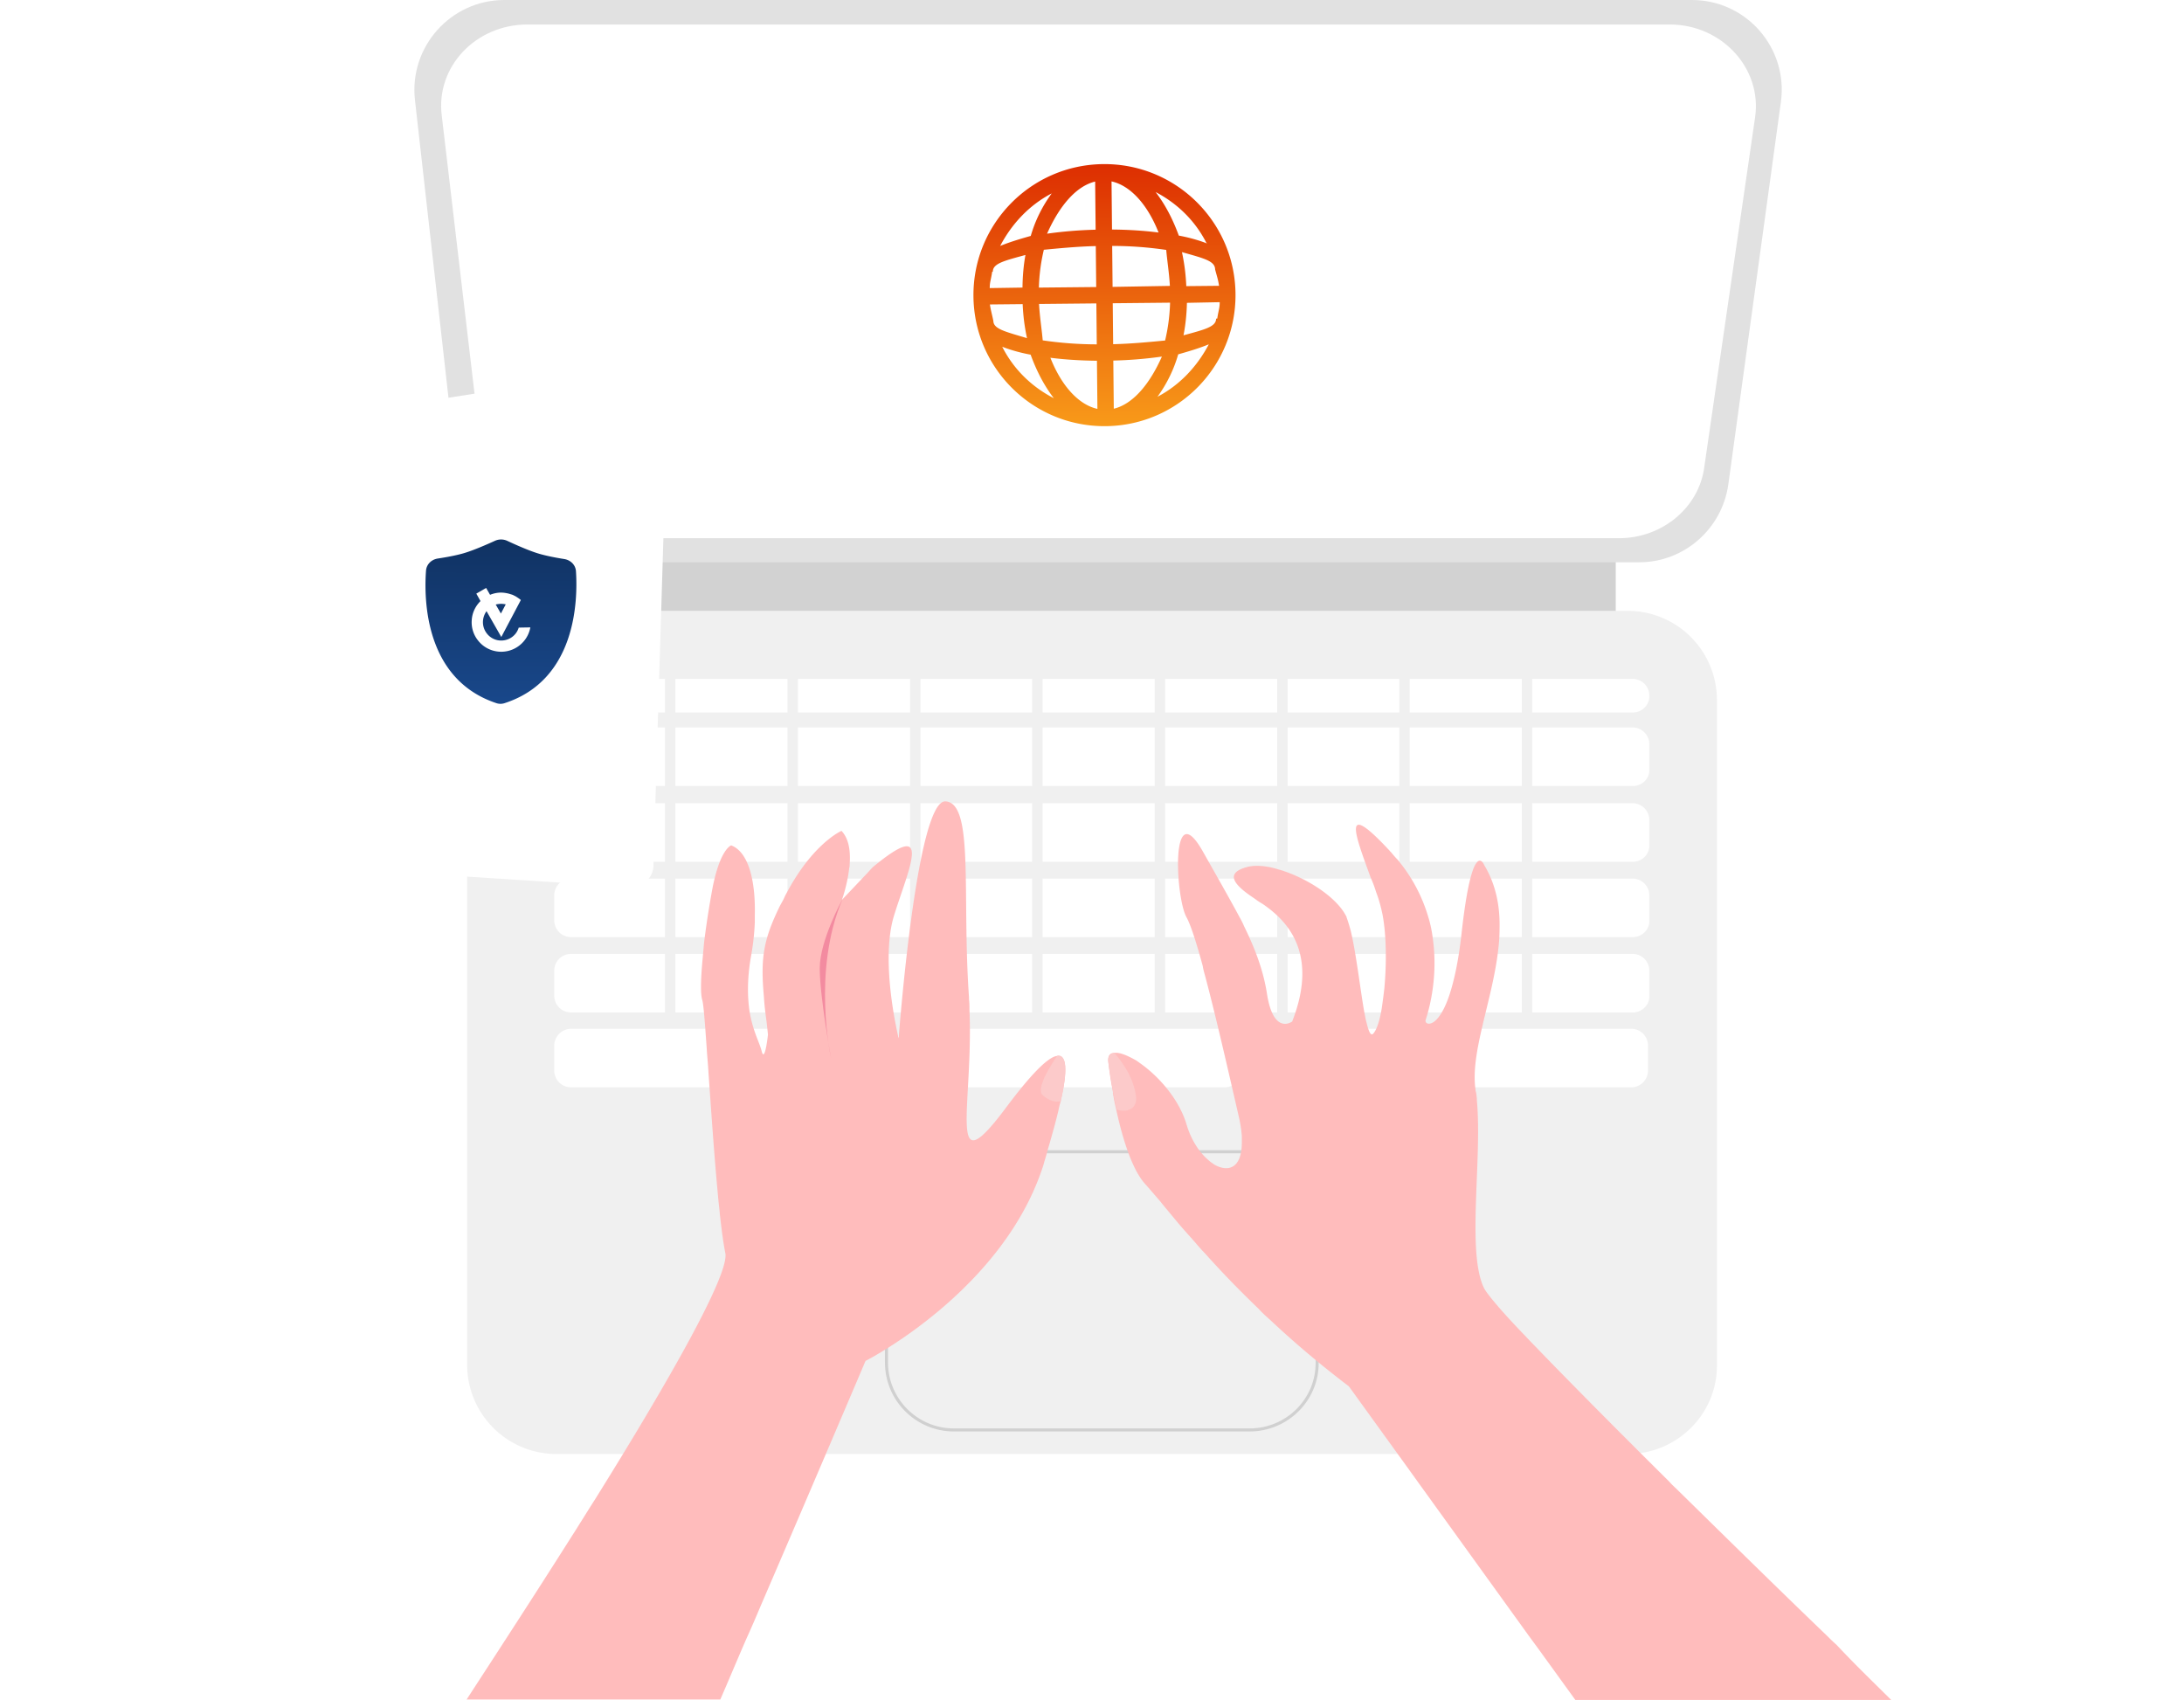 <svg width="370" height="288" fill="none" xmlns="http://www.w3.org/2000/svg"><g clip-path="url(#a)"><path d="M273.726 91.182H97.203v15.607h176.523V91.182Z" fill="#D2D2D2"/><path d="M275.73 246.333H94.287a15.127 15.127 0 0 1-15.146-15.146V118.63c0-8.38 6.765-15.146 15.146-15.146H275.73a15.126 15.126 0 0 1 15.146 15.146v112.557c.077 8.38-6.765 15.146-15.146 15.146Z" fill="#F0F0F0"/><path d="M277.728 95.258H92.67c-7.765 0-14.223-5.843-15.069-13.454l-7.304-64.89C69.297 7.92 76.371 0 85.443 0h201.203c9.226 0 16.299 8.15 15.069 17.222l-8.918 64.889c-1.077 7.534-7.535 13.147-15.069 13.147Z" fill="#E1E1E1"/><path d="M274.267 91.182H96.36c-7.458 0-13.686-5.305-14.531-12.301l-6.996-59.354c-1-8.227 5.766-15.377 14.53-15.377h193.515c8.841 0 15.684 7.458 14.454 15.761l-8.611 59.277c-.923 6.843-7.15 11.994-14.454 11.994Z" fill="#fff"/><path d="M211.686 242.258h-50.051c-6.381 0-11.455-5.151-11.455-11.455v-24.219c0-6.381 5.151-11.455 11.455-11.455h50.051c6.381 0 11.456 5.151 11.456 11.455v24.219c.076 6.304-5.075 11.455-11.456 11.455Z" stroke="#D0D0D0" stroke-width=".516" stroke-miterlimit="10"/><path d="M276.649 120.705H96.743a2.838 2.838 0 0 1-2.845-2.845 2.838 2.838 0 0 1 2.845-2.844h179.829a2.838 2.838 0 0 1 2.845 2.844c.077 1.538-1.23 2.845-2.768 2.845ZM276.649 133.16H96.743a2.838 2.838 0 0 1-2.845-2.845v-4.228a2.838 2.838 0 0 1 2.845-2.845h179.829a2.838 2.838 0 0 1 2.845 2.845v4.228c.077 1.615-1.23 2.845-2.768 2.845ZM276.649 146H96.743a2.838 2.838 0 0 1-2.845-2.845v-4.228a2.838 2.838 0 0 1 2.845-2.845h179.829a2.838 2.838 0 0 1 2.845 2.845v4.228c.077 1.538-1.23 2.845-2.768 2.845ZM276.649 158.762H96.743a2.838 2.838 0 0 1-2.845-2.845v-4.229a2.838 2.838 0 0 1 2.845-2.844h179.829a2.838 2.838 0 0 1 2.845 2.844v4.229c.077 1.538-1.23 2.845-2.768 2.845ZM276.649 171.525H96.743a2.838 2.838 0 0 1-2.845-2.844v-4.229a2.839 2.839 0 0 1 2.845-2.845h179.829a2.838 2.838 0 0 1 2.845 2.845v4.229c.077 1.537-1.23 2.844-2.768 2.844ZM96.743 174.293h53.126a2.838 2.838 0 0 1 2.845 2.845v4.228a2.838 2.838 0 0 1-2.845 2.845H96.743a2.838 2.838 0 0 1-2.845-2.845v-4.228c0-1.538 1.307-2.845 2.845-2.845ZM279.194 177.138v4.228a2.838 2.838 0 0 1-2.844 2.845h-58.201a2.838 2.838 0 0 1-2.844-2.845v-4.228a2.838 2.838 0 0 1 2.844-2.845h58.201a2.838 2.838 0 0 1 2.844 2.845ZM210.304 177.138v4.228a2.838 2.838 0 0 1-2.844 2.845h-47.053a2.839 2.839 0 0 1-2.845-2.845v-4.228a2.839 2.839 0 0 1 2.845-2.845h47.053c1.537 0 2.844 1.307 2.844 2.845Z" fill="#fff"/><path d="M114.425 113.557h-1.769v59.661h1.769v-59.661ZM135.182 113.557h-1.768v59.661h1.768v-59.661ZM155.94 113.557h-1.768v59.661h1.768v-59.661ZM176.628 113.557h-1.769v59.661h1.769v-59.661ZM197.385 113.557h-1.768v59.661h1.768v-59.661ZM218.143 113.557h-1.768v59.661h1.768v-59.661ZM238.823 113.557h-1.768v59.661h1.768v-59.661ZM259.581 113.557h-1.769v59.661h1.769v-59.661Z" fill="#F0F0F0"/><path opacity=".5" d="M179.547 187.515c0-.077 0-.077 0 0 0-.077 0-.077 0 0 0-.077.153-.077 0 0Z" fill="#E8D5C4"/><path d="M320.398 288.001h-53.51l-6.228-8.611-1.691-2.306-18.683-25.91-1.768-2.46-9.995-13.839c-4.843-3.69-9.302-7.458-13.3-11.225-.692-.615-1.384-1.23-1.999-1.922a168.883 168.883 0 0 1-9.149-9.457c-.692-.692-1.307-1.46-1.923-2.152l-1.845-2.076c-.999-1.153-1.922-2.307-2.767-3.306-.385-.461-.692-.846-1-1.23-.999-1.154-1.845-2.153-2.537-2.922-2.307-2.537-3.921-8.073-4.921-12.686-.23-.922-.384-1.845-.538-2.69v-.231c-.077-.461-.154-.846-.23-1.23-.385-2.23-.539-3.767-.539-3.767-.153-1.077.231-1.615 1.077-1.615.845-.077 1.999.384 3.383 1.153.307.154.615.385.922.615 3.075 2.153 6.535 5.997 7.842 10.303.769 2.691 2.23 4.843 3.691 6.073.307.308.692.539.999.769 2.383 1.384 4.613.615 4.69-3.46v-1.383c-.077-1-.231-2.076-.538-3.383-1.769-7.689-3.844-16.838-5.69-23.757-.153-.538-.307-1.076-.384-1.615-1.076-3.998-2.076-7.073-2.768-8.303-1.845-3.306-2.768-20.912 2.768-11.148 2.383 4.229 4.459 7.842 6.228 11.148.307.538.538.999.768 1.538 1.922 3.921 3.229 7.457 3.845 11.225 1.076 7.38 4.305 4.92 4.305 4.92 4.69-11.994-1.307-17.375-4.997-19.913-.385-.23-.769-.461-1.077-.692-.077-.076-.23-.153-.307-.23-3.153-2.076-5.459-4.306-1.077-5.382 1.384-.308 3.229-.154 5.151.461.616.154 1.231.385 1.846.615 4.151 1.615 8.303 4.536 9.687 7.458v.077c.231.615.461 1.384.692 2.229.922 3.845 1.614 9.918 2.306 13.839.154.692.231 1.307.385 1.769.384 1.614.769 2.383 1.23 1.691.538-.692.999-2.153 1.307-3.998.154-.999.307-2.152.461-3.46.385-4.074.385-8.995-.307-12.608-.231-1.077-.539-2.384-1.077-3.768a19.688 19.688 0 0 0-.922-2.46c-2.461-6.842-5.305-13.762 3.306-4.459 0 0 0 .077.077.077.384.461.768.922 1.153 1.307a27.048 27.048 0 0 1 5.228 9.764c.384 1.23.615 2.46.769 3.69.999 7.227-1 12.994-1.23 13.762-.231.846 1.999 1.692 3.997-4.151.769-2.307 1.538-5.613 2.076-10.379 1.846-16.838 3.844-11.764 3.844-11.764 1.999 3.306 2.691 6.997 2.614 10.687a29.7 29.7 0 0 1-.23 3.691c-1 8.687-4.767 17.452-3.844 23.679 0 .154 0 .231.077.385.076.461.153.999.153 1.461.923 10.071-1.768 25.755 1.23 31.829.539 1 2.845 3.768 6.459 7.535.538.538 1.076 1.153 1.691 1.768 5.92 6.151 14.3 14.608 23.219 23.449.461.539.999 1 1.537 1.538 8.688 8.534 17.683 17.376 25.218 24.603.538.538.999.999 1.538 1.46 3.613 3.845 6.765 6.843 9.302 9.38Z" fill="#FFBCBC"/><path d="M192.465 185.824c.231 1.999-1.537 2.768-3.306 2.153-.922-4.306-1.384-7.919-1.384-7.919-.153-1.076.231-1.615 1.077-1.615 1.23 1.461 3.229 4.075 3.613 7.381Z" fill="#FCCACA"/><path d="M179.694 186.584c-.076.308-.153.538-.23.846-.385 1.845-1 3.998-1.692 6.458-.23.692-.384 1.384-.615 2.153-.077.307-.23.692-.307 1.076-6.689 21.527-30.215 33.444-30.215 33.444s-9.149 21.528-17.606 41.133c-.846 1.999-1.692 3.998-2.538 5.843-1.614 3.69-3.075 7.227-4.459 10.379H79.055c5.15-7.919 11.455-17.606 17.683-27.447 1.384-2.153 2.69-4.306 4.075-6.458 12.224-19.606 22.834-38.134 22.065-41.748-.308-1.461-.615-3.767-.923-6.535-.076-.999-.23-1.999-.307-3.075-.615-6.381-1.153-14.3-1.615-20.835-.077-1.461-.23-2.922-.307-4.229-.308-4.382-.538-7.535-.769-8.226-.308-1.077-.231-3.691.077-6.92.077-.846.154-1.691.23-2.614a154.06 154.06 0 0 1 1.461-9.457c1.307-6.612 3.152-7.15 3.152-7.15 2.845 1.077 4.152 5.767 3.998 11.917v1.153a42.164 42.164 0 0 1-.692 5.997c-.615 3.691-.538 6.535-.23 8.842.23 1.537.615 2.844.999 3.921.462 1.307.923 2.306 1.077 2.998.538 2.23 1.076-2.768 1.076-2.768-.077-.768-.154-1.46-.231-2.152-.23-1.615-.384-2.999-.461-4.306-.615-6.688 0-9.764 2.691-15.299.154-.308.307-.539.461-.846.231-.385.385-.846.615-1.23 4.536-8.611 9.38-10.687 9.38-10.687 1.307 1.384 1.538 3.537 1.384 5.689 0 .231 0 .385-.077.615-.308 2.845-1.23 5.382-1.23 5.382l4.228-4.459.846-.923.154-.153c10.379-8.611 6.074.23 3.613 8.149-2.46 7.919.769 20.836.769 20.836s2.999-40.364 7.919-40.133c4.921.23 2.768 15.838 3.998 33.213v.308c.077.615.077 1.23.077 1.768.692 16.453-3.921 30.061 6.074 16.76 4.228-5.689 7.227-8.764 8.764-8.918 1.615-.231 1.846 2.306.615 7.688Z" fill="#FFBCBC"/><path d="M142.719 152.373s-3.844 6.92-3.844 11.686c0 4.767 1.922 15.223 1.922 15.223s-3.306-14.685 1.922-26.909Z" fill="#F38BA0"/><path d="M179.697 186.586c-.922.231-2.229-.23-3.075-1.076-1.153-1.076 1.384-5.074 2.537-6.689 1.538-.154 1.768 2.383.538 7.765Z" fill="#FCCACA"/><path d="M186.893 27.803c-12.258.122-22.099 10.16-21.977 22.419.121 12.258 10.159 22.099 22.418 21.977 12.259-.121 22.1-10.16 21.978-22.418-.122-12.26-10.16-22.1-22.419-21.978Zm19.131 26.173c.013 1.387-1.925 1.85-5.522 2.83.327-1.638.536-3.55.581-5.5l5.551-.111c.01.999-.208 1.39-.416 2.78l-.194.001Zm-37.737.375c-.291-1.385-.434-1.772-.583-2.77l5.55-.055c.086 2.006.333 3.913.734 5.762-3.741-1.125-5.687-1.55-5.701-2.937Zm-.083-8.325c-.014-1.387 1.924-1.85 5.522-2.83-.303 1.652-.483 3.569-.5 5.525l-5.549.086c-.01-1 .208-1.39.416-2.78h.111Zm20.215-4.363c3.135.005 6.179.236 9.158.678.149 1.783.497 3.908.619 6.096l-9.708.166-.069-6.937v-.003Zm-.028-2.775-.081-8.157c3.254.716 6.145 4.018 7.967 8.662-2.323-.3-5.052-.483-7.822-.505h-.064Zm-2.856-8.13.081 8.158c-2.821.07-5.55.296-8.229.676 2.084-4.694 4.909-8.052 8.148-8.834Zm.109 10.933.069 6.937-9.712.096a31.24 31.24 0 0 1 .841-6.41c2.584-.248 5.642-.548 8.757-.623h.045Zm-9.615 9.808 9.711-.097.069 6.937a62.903 62.903 0 0 1-9.159-.678c-.148-1.782-.496-3.907-.618-6.096l-.003-.066Zm9.808 9.615.081 8.158c-3.254-.717-6.145-4.019-7.967-8.662 2.322.298 5.052.482 7.822.505l.064-.001Zm2.855 8.13-.081-8.157a71.11 71.11 0 0 0 8.23-.676c-2.085 4.694-4.91 8.052-8.149 8.833Zm-.108-10.932-.069-6.937 9.712-.097a31.24 31.24 0 0 1-.841 6.41c-2.584.248-5.642.548-8.758.623h-.044Zm17.939-9.891-5.549.055a34.016 34.016 0 0 0-.734-5.762c3.768 1.07 5.603 1.496 5.618 2.939.374 1.383.517 1.77.665 2.768Zm-2.013-7.167c-1.41-.552-3.08-1.024-4.803-1.34-1.03-2.818-2.297-5.245-3.928-7.376 3.78 1.977 6.745 4.959 8.596 8.603l.135.113Zm-26.336-8.48a22.84 22.84 0 0 0-3.55 7.197c-1.935.544-3.595 1.049-5.184 1.697 2.046-3.877 4.99-6.917 8.623-8.843l.111-.051Zm-8.373 25.974c1.41.552 3.08 1.024 4.803 1.34 1.03 2.817 2.297 5.244 3.928 7.376-3.813-1.966-6.809-4.947-8.68-8.603l-.051-.113Zm26.281 8.48a22.893 22.893 0 0 0 3.522-7.197c1.934-.544 3.594-1.048 5.184-1.697-2.046 3.878-4.991 6.918-8.623 8.844l-.083.05Z" fill="url(#b)"/><g filter="url(#c)"><path d="m61.743 144.537 44.979 2.889a3.744 3.744 0 0 0 3.983-3.623l2.447-80.593a3.745 3.745 0 0 0-4.321-3.814l-46.452 7.25a3.745 3.745 0 0 0-3.166 3.648l-.974 70.454a3.745 3.745 0 0 0 3.504 3.789Z" fill="#fff"/></g><path d="M72.175 96.667c.08-1.07.93-1.882 1.991-2.042 1.316-.2 3.103-.514 4.465-.92 1.64-.49 3.898-1.48 5.209-2.079a2.518 2.518 0 0 1 2.114.009c1.305.61 3.555 1.62 5.191 2.122 1.359.418 3.143.747 4.457.957 1.06.17 1.904.988 1.974 2.059.324 4.914.055 18.448-12.125 22.364a2.186 2.186 0 0 1-1.337-.005c-12.147-4.017-12.303-17.554-11.94-22.465Z" fill="url(#d)"/><path d="M87.874 106.345a3.06 3.06 0 0 1-1.285 1.686 3.13 3.13 0 0 1-2.197.444 3.044 3.044 0 0 1-1.921-1.163 3.11 3.11 0 0 1-.645-2.16c.05-.589.263-1.14.599-1.612l2.503 4.378c1.097-2.088 2.213-4.177 3.309-6.265-.103-.1-.226-.179-.349-.278-.02-.02-.02-.02-.04-.019-.082-.06-.185-.139-.287-.198-.02 0-.02-.02-.04-.02-.022-.02-.062-.039-.083-.059-.102-.059-.204-.118-.306-.157-.02-.02-.04-.02-.061-.04-.123-.058-.245-.117-.367-.156-.02.001-.04-.019-.081-.018-.02 0-.041-.02-.061-.02a5.499 5.499 0 0 0-1.725-.294 5.006 5.006 0 0 0-1.813.377l-.668-1.165-1.662.962.71 1.265c-.855.847-1.402 1.972-1.481 3.19a4.925 4.925 0 0 0 1.051 3.471 4.959 4.959 0 0 0 3.107 1.852 4.987 4.987 0 0 0 3.547-.731 5.012 5.012 0 0 0 2.133-2.938c.038-.122.056-.265.094-.387l-1.981.035v.02Zm-3.003-4.045a3.67 3.67 0 0 1 .81.087c-.274.512-.548 1.044-.822 1.556l-.876-1.526c.282-.066.584-.112.888-.117Z" fill="#fff"/></g><defs><linearGradient id="b" x1="186.893" y1="27.803" x2="187.334" y2="72.199" gradientUnits="userSpaceOnUse"><stop stop-color="#DD2E01"/><stop offset="1" stop-color="#F89A19"/></linearGradient><linearGradient id="d" x1="84.899" y1="91.131" x2="84.754" y2="126.621" gradientUnits="userSpaceOnUse"><stop stop-color="#103262"/><stop offset="1" stop-color="#1B4D95"/></linearGradient><clipPath id="a"><path fill="#fff" d="M0 0h370v288H0z"/></clipPath><filter id="c" x="48.235" y="52.203" width="74.929" height="108.097" filterUnits="userSpaceOnUse" color-interpolation-filters="sRGB"><feFlood flood-opacity="0" result="BackgroundImageFix"/><feColorMatrix in="SourceAlpha" values="0 0 0 0 0 0 0 0 0 0 0 0 0 0 0 0 0 0 127 0" result="hardAlpha"/><feOffset dy="2.859"/><feGaussianBlur stdDeviation="5.004"/><feComposite in2="hardAlpha" operator="out"/><feColorMatrix values="0 0 0 0 0 0 0 0 0 0 0 0 0 0 0 0 0 0 0.25 0"/><feBlend in2="BackgroundImageFix" result="effect1_dropShadow_500_3947"/><feBlend in="SourceGraphic" in2="effect1_dropShadow_500_3947" result="shape"/></filter></defs></svg>